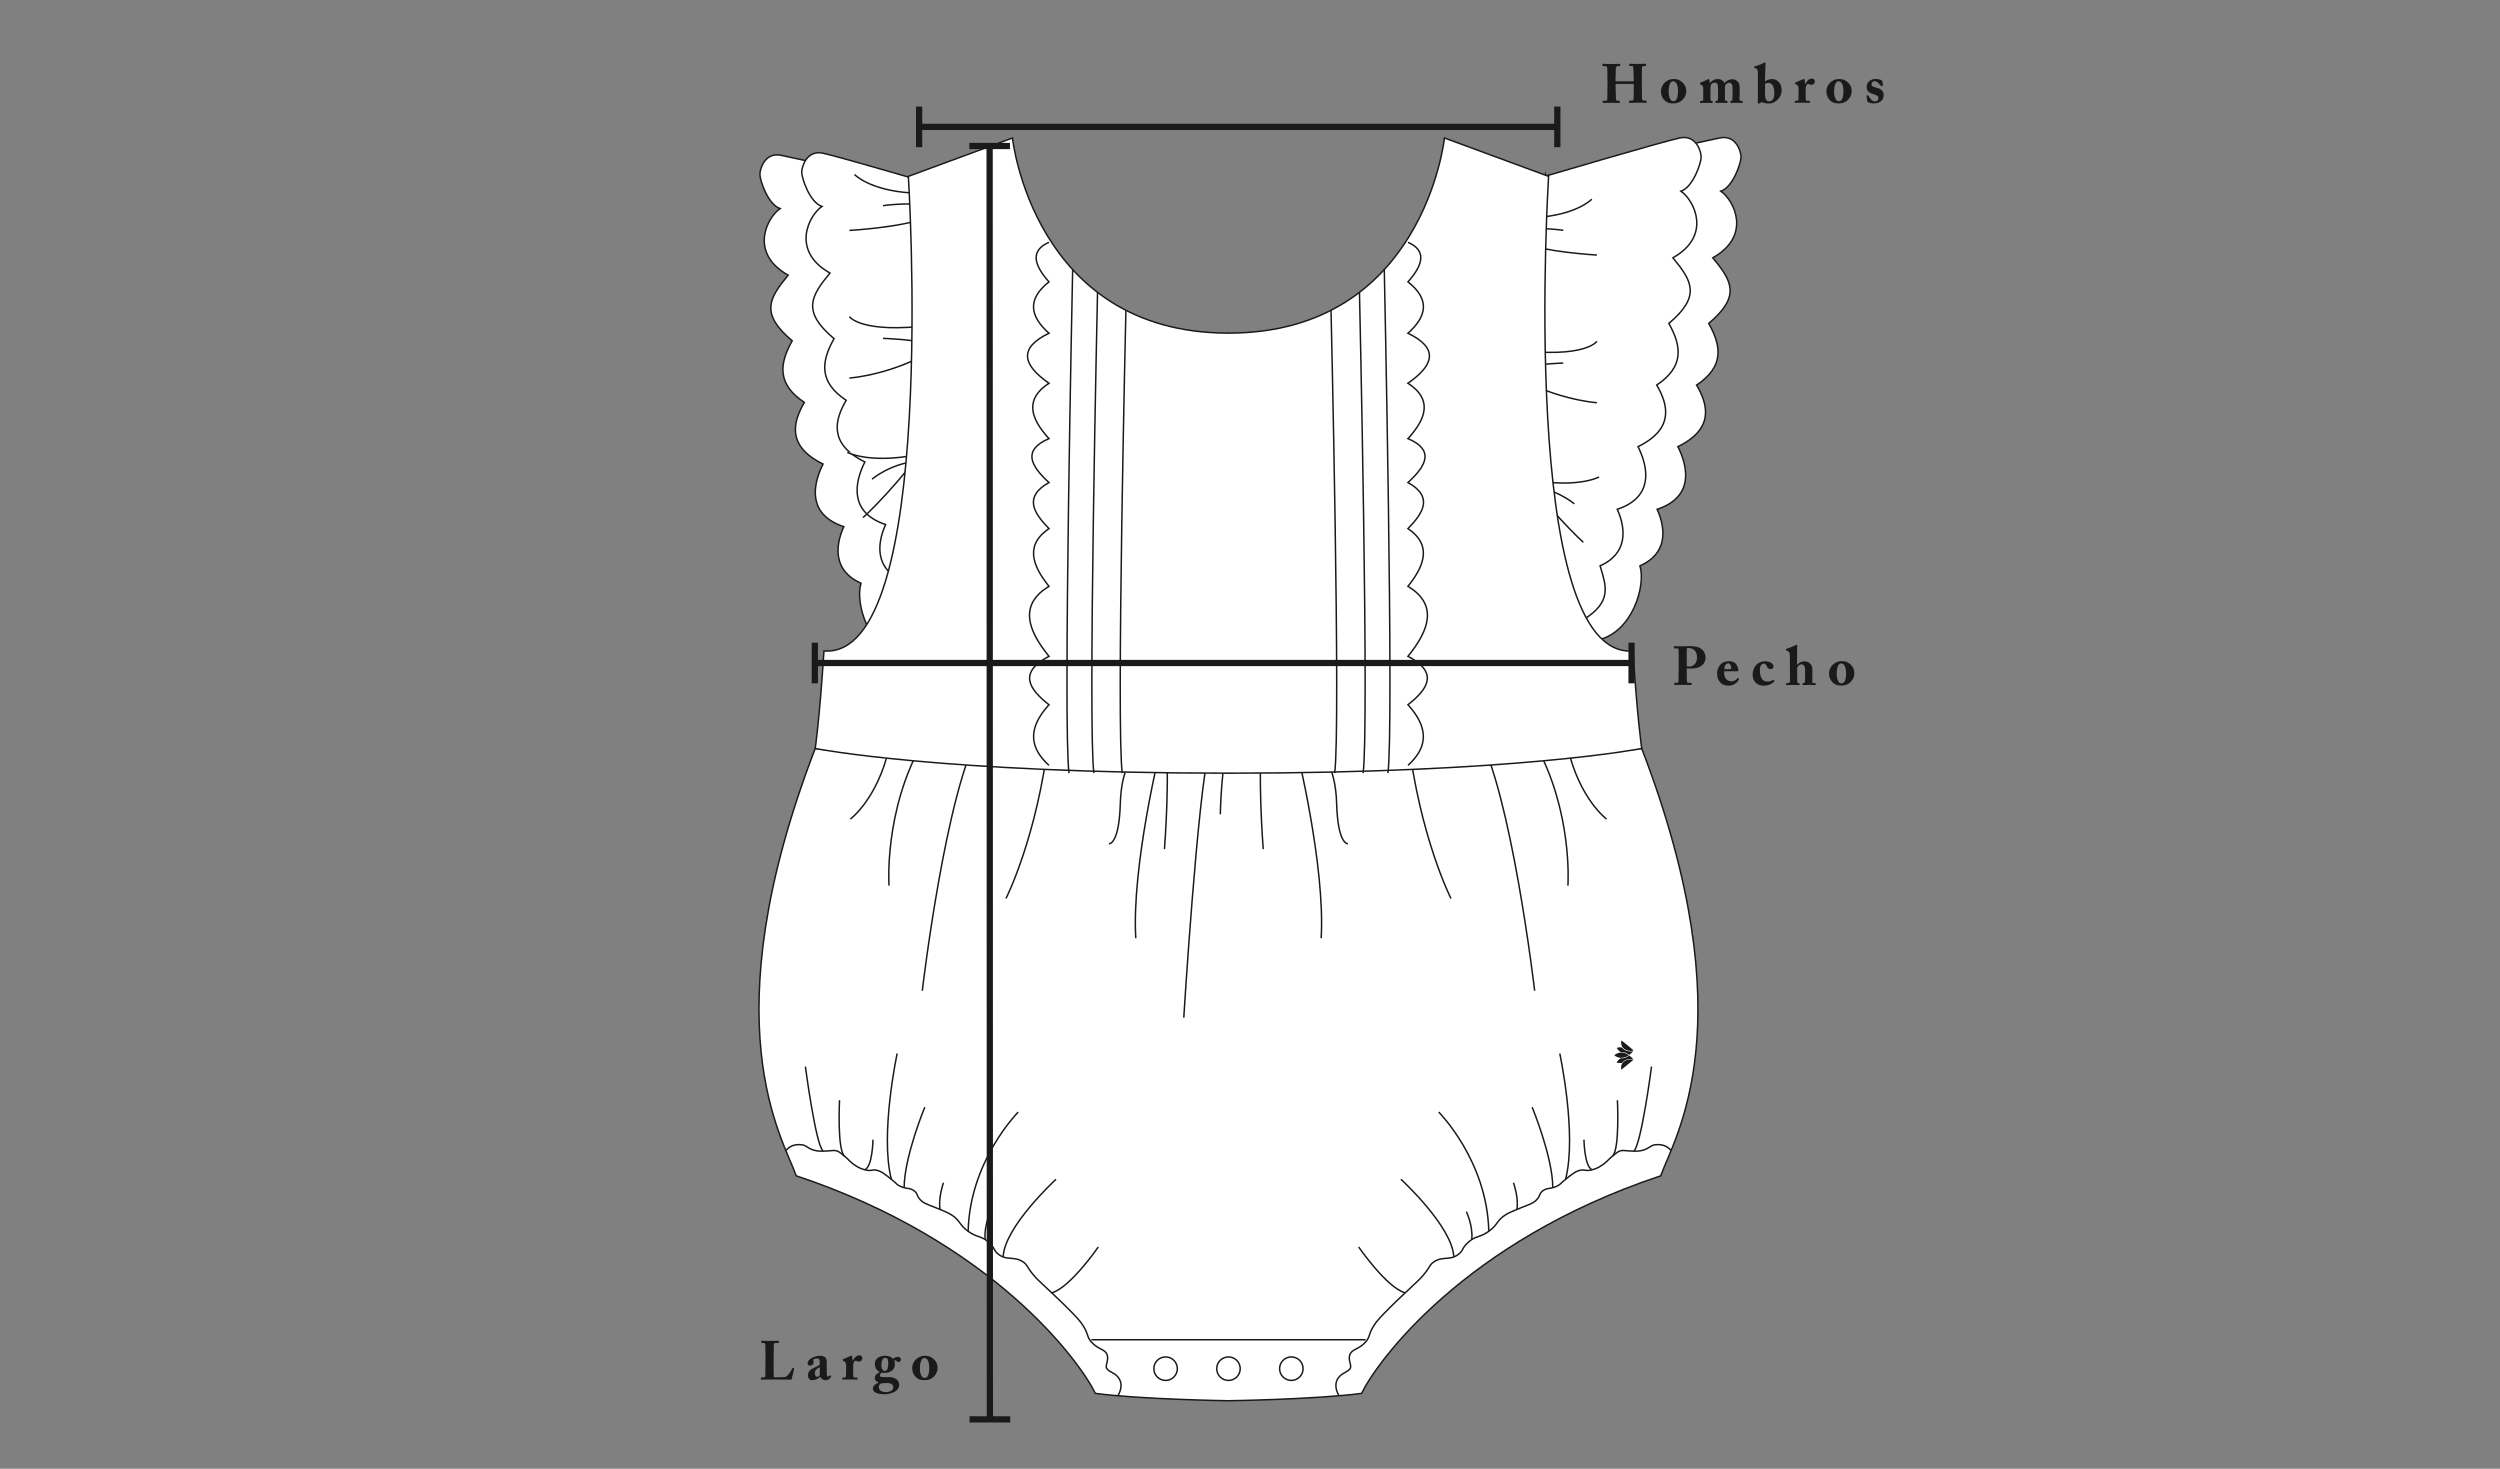 <svg xmlns="http://www.w3.org/2000/svg" fill="none" viewBox="0 0 400 235" height="235" width="400">
<rect x="0" y="0" width="400" height="235" fill="#808080" stroke="none"/>
<path stroke-miterlimit="10" stroke-width="0.24" stroke="#1A1A1A" fill="white" d="M196.555 122.479C196.555 122.479 249.265 121.509 262.675 119.759C279.655 163.939 267.765 182.229 265.715 188.129C234.145 198.649 220.285 217.919 217.855 222.939C210.575 223.909 196.555 224.119 196.555 224.119C196.555 224.119 182.535 223.909 175.255 222.939C172.825 217.919 158.965 198.659 127.395 188.129C125.345 182.229 113.445 163.939 130.435 119.759C143.855 121.509 196.555 122.479 196.555 122.479Z"></path>
<path stroke-miterlimit="10" stroke-width="0.24" stroke="#1A1A1A" fill="white" d="M247.185 28.209C247.185 28.209 272.585 22.599 275.175 22.069C277.765 21.539 278.565 24.209 278.565 25.139C278.565 26.069 277.275 29.949 275.335 30.589C277.435 32.039 280.345 37.699 274.045 41.249C277.115 44.969 278.565 47.389 273.395 51.749C275.495 55.469 275.815 58.699 271.455 61.609C273.235 64.679 274.375 68.559 268.465 71.469C270.155 74.859 270.965 79.549 265.145 81.489C266.595 84.719 266.765 88.599 262.395 90.539C263.365 93.769 261.145 101.069 255.835 102.359C251.215 105.229 246.005 97.809 246.005 97.809C245.255 74.349 240.665 50.049 247.185 28.199V28.209Z"></path>
<path stroke-miterlimit="10" stroke-width="0.24" stroke="#1A1A1A" fill="white" d="M247.185 28.209C247.185 28.209 266.205 22.599 268.795 22.069C271.385 21.539 272.185 24.209 272.185 25.139C272.185 26.069 270.895 29.949 268.955 30.589C271.055 32.039 273.965 37.699 267.665 41.249C270.735 44.969 272.185 47.389 267.015 51.749C269.115 55.469 269.435 58.699 265.075 61.609C266.855 64.679 267.995 68.559 262.085 71.469C263.775 74.859 264.585 79.549 258.765 81.489C260.215 84.719 260.385 88.599 256.015 90.539C256.985 93.769 257.975 96.269 253.365 99.139C248.755 102.009 246.005 97.809 246.005 97.809C245.255 74.349 240.665 50.049 247.185 28.199V28.209Z"></path>
<path fill="white" d="M254.685 31.869C254.685 31.869 252.265 34.429 245.555 34.819Z"></path>
<path stroke-miterlimit="10" stroke-width="0.24" stroke="#1A1A1A" d="M254.685 31.869C254.685 31.869 252.265 34.429 245.555 34.819"></path>
<path fill="white" d="M250.125 36.849C250.125 36.849 246.155 36.239 242.875 36.849Z"></path>
<path stroke-miterlimit="10" stroke-width="0.24" stroke="#1A1A1A" d="M250.125 36.849C250.125 36.849 246.155 36.239 242.875 36.849"></path>
<path fill="white" d="M255.505 40.809C255.505 40.809 247.035 40.329 243.215 38.759Z"></path>
<path stroke-miterlimit="10" stroke-width="0.24" stroke="#1A1A1A" d="M255.505 40.809C255.505 40.809 247.035 40.329 243.215 38.759"></path>
<path fill="white" d="M255.505 54.609C255.505 54.609 253.665 57.409 242.325 55.979Z"></path>
<path stroke-miterlimit="10" stroke-width="0.24" stroke="#1A1A1A" d="M255.505 54.609C255.505 54.609 253.665 57.409 242.325 55.979"></path>
<path fill="white" d="M250.125 58.089C250.125 58.089 244.925 58.229 242.335 59.109Z"></path>
<path stroke-miterlimit="10" stroke-width="0.24" stroke="#1A1A1A" d="M250.125 58.089C250.125 58.089 244.925 58.229 242.335 59.109"></path>
<path fill="white" d="M255.505 64.439C255.505 64.439 247.725 63.889 240.825 59.109Z"></path>
<path stroke-miterlimit="10" stroke-width="0.24" stroke="#1A1A1A" d="M255.505 64.439C255.505 64.439 247.725 63.889 240.825 59.109"></path>
<path fill="white" d="M255.845 76.319C255.845 76.319 251.815 78.499 242.945 76.319Z"></path>
<path stroke-miterlimit="10" stroke-width="0.24" stroke="#1A1A1A" d="M255.845 76.319C255.845 76.319 251.815 78.499 242.945 76.319"></path>
<path fill="white" d="M251.885 80.619C251.885 80.619 248.775 77.889 243.745 77.619Z"></path>
<path stroke-miterlimit="10" stroke-width="0.24" stroke="#1A1A1A" d="M251.885 80.619C251.885 80.619 248.775 77.889 243.745 77.619"></path>
<path fill="white" d="M253.325 86.769C253.325 86.769 246.975 80.969 242.335 73.659Z"></path>
<path stroke-miterlimit="10" stroke-width="0.24" stroke="#1A1A1A" d="M253.325 86.769C253.325 86.769 246.975 80.969 242.335 73.659"></path>
<path stroke-miterlimit="10" stroke-width="0.24" stroke="#1A1A1A" fill="white" d="M152.965 30.989C152.965 30.989 127.565 25.379 124.975 24.849C122.385 24.319 121.585 26.989 121.585 27.919C121.585 28.849 122.875 32.729 124.815 33.369C122.715 34.819 119.805 40.479 126.105 44.029C123.035 47.749 121.585 50.169 126.755 54.529C124.655 58.249 124.335 61.479 128.695 64.389C126.915 67.459 125.775 71.339 131.685 74.249C129.995 77.639 129.185 82.329 135.005 84.269C133.555 87.499 133.385 91.379 137.755 93.319C136.785 96.549 139.005 103.849 144.315 105.139C148.935 108.009 154.145 100.589 154.145 100.589C154.895 77.129 159.485 52.829 152.965 30.979V30.989Z"></path>
<path stroke-miterlimit="10" stroke-width="0.24" stroke="#1A1A1A" fill="white" d="M153.275 30.649C153.275 30.649 134.255 25.039 131.665 24.509C129.075 23.979 128.275 26.649 128.275 27.579C128.275 28.509 129.565 32.389 131.505 33.029C129.405 34.479 126.495 40.139 132.795 43.689C129.725 47.409 128.275 49.829 133.445 54.189C131.345 57.909 131.025 61.139 135.385 64.049C133.605 67.119 132.465 70.999 138.375 73.909C136.685 77.299 135.875 81.989 141.695 83.929C140.245 87.159 140.075 91.039 144.445 92.979C143.475 96.209 142.485 98.709 147.095 101.579C151.715 104.449 154.455 100.249 154.455 100.249C155.205 76.789 159.795 52.489 153.275 30.639V30.649Z"></path>
<path fill="white" d="M136.725 27.919C136.725 27.919 139.145 30.479 145.855 30.869Z"></path>
<path stroke-miterlimit="10" stroke-width="0.24" stroke="#1A1A1A" d="M136.725 27.919C136.725 27.919 139.145 30.479 145.855 30.869"></path>
<path fill="white" d="M141.285 32.909C141.285 32.909 145.255 32.299 148.535 32.909Z"></path>
<path stroke-miterlimit="10" stroke-width="0.24" stroke="#1A1A1A" d="M141.285 32.909C141.285 32.909 145.255 32.299 148.535 32.909"></path>
<path fill="white" d="M135.905 36.869C135.905 36.869 144.375 36.389 148.195 34.819Z"></path>
<path stroke-miterlimit="10" stroke-width="0.24" stroke="#1A1A1A" d="M135.905 36.869C135.905 36.869 144.375 36.389 148.195 34.819"></path>
<path fill="white" d="M135.905 50.659C135.905 50.659 137.745 53.459 149.085 52.029Z"></path>
<path stroke-miterlimit="10" stroke-width="0.24" stroke="#1A1A1A" d="M135.905 50.659C135.905 50.659 137.745 53.459 149.085 52.029"></path>
<path fill="white" d="M141.285 54.139C141.285 54.139 146.485 54.279 149.075 55.159Z"></path>
<path stroke-miterlimit="10" stroke-width="0.24" stroke="#1A1A1A" d="M141.285 54.139C141.285 54.139 146.485 54.279 149.075 55.159"></path>
<path fill="white" d="M135.905 60.489C135.905 60.489 143.685 59.939 150.585 55.159Z"></path>
<path stroke-miterlimit="10" stroke-width="0.24" stroke="#1A1A1A" d="M135.905 60.489C135.905 60.489 143.685 59.939 150.585 55.159"></path>
<path fill="white" d="M135.565 72.369C135.565 72.369 139.595 74.549 148.465 72.369Z"></path>
<path stroke-miterlimit="10" stroke-width="0.24" stroke="#1A1A1A" d="M135.565 72.369C135.565 72.369 139.595 74.549 148.465 72.369"></path>
<path fill="white" d="M139.525 76.669C139.525 76.669 142.635 73.939 147.665 73.669Z"></path>
<path stroke-miterlimit="10" stroke-width="0.24" stroke="#1A1A1A" d="M139.525 76.669C139.525 76.669 142.635 73.939 147.665 73.669"></path>
<path fill="white" d="M138.085 82.819C138.085 82.819 144.435 77.019 149.075 69.709Z"></path>
<path stroke-miterlimit="10" stroke-width="0.24" stroke="#1A1A1A" d="M138.085 82.819C138.085 82.819 144.435 77.019 149.075 69.709"></path>
<path stroke-miterlimit="10" stroke-width="0.24" stroke="#1A1A1A" d="M136.065 131.049C136.065 131.049 140.355 127.859 142.245 119.749"></path>
<path stroke-miterlimit="10" stroke-width="0.24" stroke="#1A1A1A" d="M142.245 141.699C142.245 141.699 141.385 129.849 147.565 118.869"></path>
<path stroke-miterlimit="10" stroke-width="0.24" stroke="#1A1A1A" d="M147.565 158.519C147.565 158.519 151.345 126.339 156.835 117.109"></path>
<path stroke-miterlimit="10" stroke-width="0.24" stroke="#1A1A1A" d="M160.955 143.759C160.955 143.759 165.935 133.969 167.825 118.009"></path>
<path stroke-miterlimit="10" stroke-width="0.24" stroke="#1A1A1A" d="M177.435 134.999C177.435 134.999 179.045 135.209 179.245 128.649C179.435 122.089 181.735 120.919 181.735 120.919"></path>
<path stroke-miterlimit="10" stroke-width="0.24" stroke="#1A1A1A" d="M185.675 119.759C185.675 119.759 181.035 138.609 181.725 150.109"></path>
<path stroke-miterlimit="10" stroke-width="0.24" stroke="#1A1A1A" d="M202.115 135.859C202.115 135.859 201.085 122.469 202.115 117.999"></path>
<path stroke-miterlimit="10" stroke-width="0.24" stroke="#1A1A1A" d="M186.495 220.869C187.534 220.869 188.375 220.027 188.375 218.989C188.375 217.951 187.534 217.109 186.495 217.109C185.457 217.109 184.615 217.951 184.615 218.989C184.615 220.027 185.457 220.869 186.495 220.869Z"></path>
<path stroke-miterlimit="10" stroke-width="0.24" stroke="#1A1A1A" d="M196.555 220.869C197.594 220.869 198.435 220.027 198.435 218.989C198.435 217.951 197.594 217.109 196.555 217.109C195.517 217.109 194.675 217.951 194.675 218.989C194.675 220.027 195.517 220.869 196.555 220.869Z"></path>
<path stroke-miterlimit="10" stroke-width="0.24" stroke="#1A1A1A" d="M178.875 223.319C180.115 221.099 178.665 220.049 178.265 219.799C177.825 219.529 177.465 219.399 177.155 219.069C176.685 218.569 177.455 217.749 177.155 216.809C176.835 215.809 175.745 215.979 174.625 214.729C173.865 213.879 174.225 213.629 173.355 212.199C172.845 211.339 172.105 210.589 170.645 209.129C170.045 208.519 169.455 207.969 168.295 206.869C166.215 204.899 166.055 204.809 165.495 204.159C164.155 202.599 164.435 202.389 163.685 201.899C162.225 200.929 161.195 201.749 159.795 200.719C158.945 200.099 159.255 199.749 158.255 198.819C157.015 197.669 156.415 198.089 154.905 197.009C153.375 195.909 153.685 195.249 152.105 194.299C151.575 193.979 150.935 193.729 149.665 193.209C148.325 192.669 147.785 192.539 147.225 191.939C146.625 191.289 146.875 191.039 146.325 190.579C145.545 189.939 144.925 190.329 143.795 189.679C143.385 189.439 143.575 189.459 142.615 188.689C141.545 187.829 141.005 187.399 140.265 187.239C139.545 187.089 139.575 187.369 138.725 187.239C137.515 187.049 136.625 186.339 136.285 186.059C135.855 185.709 135.855 185.609 135.105 184.969C134.315 184.299 134.065 184.199 133.925 184.159C133.435 183.989 133.215 184.119 132.295 184.159C131.415 184.199 130.845 184.219 130.215 184.029C129.195 183.719 129.015 183.259 128.315 183.169C126.795 182.959 126.035 183.739 125.725 184.089"></path>
<path stroke-miterlimit="10" stroke-width="0.24" stroke="#1A1A1A" d="M128.865 170.649C128.865 170.649 130.485 183.069 131.695 184.179"></path>
<path stroke-miterlimit="10" stroke-width="0.24" stroke="#1A1A1A" d="M134.325 176.039C134.325 176.039 133.935 183.889 135.105 184.979"></path>
<path stroke-miterlimit="10" stroke-width="0.24" stroke="#1A1A1A" d="M139.675 182.349C139.675 182.349 139.615 186.659 138.365 187.159"></path>
<path stroke-miterlimit="10" stroke-width="0.24" stroke="#1A1A1A" d="M143.545 168.559C143.545 168.559 140.765 181.489 142.615 188.679"></path>
<path stroke-miterlimit="10" stroke-width="0.24" stroke="#1A1A1A" d="M147.965 177.149C147.965 177.149 144.675 185.099 144.665 190.029"></path>
<path stroke-miterlimit="10" stroke-width="0.24" stroke="#1A1A1A" d="M150.955 189.239C150.955 189.239 150.075 191.729 150.415 193.509"></path>
<path stroke-miterlimit="10" stroke-width="0.24" stroke="#1A1A1A" d="M162.915 177.929C162.915 177.929 155.155 185.709 154.905 196.999"></path>
<path stroke-miterlimit="10" stroke-width="0.24" stroke="#1A1A1A" d="M158.495 193.859C158.495 193.859 157.415 196.079 157.625 198.319"></path>
<path stroke-miterlimit="10" stroke-width="0.24" stroke="#1A1A1A" d="M168.965 188.679C168.965 188.679 160.705 196.269 160.505 201.099"></path>
<path stroke-miterlimit="10" stroke-width="0.24" stroke="#1A1A1A" d="M175.725 199.519C175.725 199.519 171.255 206.009 168.285 206.859"></path>
<path stroke-miterlimit="10" stroke-width="0.24" stroke="#1A1A1A" d="M257.045 131.049C257.045 131.049 252.755 127.859 250.865 119.749"></path>
<path stroke-miterlimit="10" stroke-width="0.24" stroke="#1A1A1A" d="M250.865 141.699C250.865 141.699 251.725 129.849 245.545 118.869"></path>
<path stroke-miterlimit="10" stroke-width="0.24" stroke="#1A1A1A" d="M245.545 158.519C245.545 158.519 241.765 126.339 236.275 117.109"></path>
<path stroke-miterlimit="10" stroke-width="0.24" stroke="#1A1A1A" d="M232.155 143.759C232.155 143.759 227.175 133.969 225.285 118.009"></path>
<path stroke-miterlimit="10" stroke-width="0.24" stroke="#1A1A1A" d="M215.675 134.999C215.675 134.999 214.065 135.209 213.865 128.649C213.675 122.089 211.375 120.919 211.375 120.919"></path>
<path stroke-miterlimit="10" stroke-width="0.24" stroke="#1A1A1A" d="M207.435 119.759C207.435 119.759 212.075 138.609 211.385 150.109"></path>
<path stroke-miterlimit="10" stroke-width="0.24" stroke="#1A1A1A" d="M195.245 130.279C195.245 130.279 195.465 121.339 196.555 119.759"></path>
<path stroke-miterlimit="10" stroke-width="0.24" stroke="#1A1A1A" d="M189.405 162.819C189.405 162.819 191.635 126.659 193.525 119.759"></path>
<path stroke-miterlimit="10" stroke-width="0.24" stroke="#1A1A1A" d="M186.315 135.859C186.315 135.859 187.345 122.469 186.315 117.999"></path>
<path stroke-miterlimit="10" stroke-width="0.24" stroke="#1A1A1A" d="M218.495 214.359H196.555H174.615"></path>
<path stroke-miterlimit="10" stroke-width="0.24" stroke="#1A1A1A" d="M206.615 220.869C207.654 220.869 208.495 220.027 208.495 218.989C208.495 217.951 207.654 217.109 206.615 217.109C205.577 217.109 204.735 217.951 204.735 218.989C204.735 220.027 205.577 220.869 206.615 220.869Z"></path>
<path stroke-miterlimit="10" stroke-width="0.24" stroke="#1A1A1A" d="M214.235 223.319C212.995 221.099 214.445 220.049 214.845 219.799C215.285 219.529 215.645 219.399 215.955 219.069C216.425 218.569 215.655 217.749 215.955 216.809C216.275 215.809 217.365 215.979 218.485 214.729C219.245 213.879 218.885 213.629 219.755 212.199C220.265 211.339 221.005 210.589 222.465 209.129C223.065 208.519 223.655 207.969 224.815 206.869C226.895 204.899 227.055 204.809 227.615 204.159C228.955 202.599 228.675 202.389 229.425 201.899C230.885 200.929 231.915 201.749 233.315 200.719C234.165 200.099 233.855 199.749 234.855 198.819C236.095 197.669 236.695 198.089 238.205 197.009C239.735 195.909 239.425 195.249 241.005 194.299C241.535 193.979 242.175 193.729 243.445 193.209C244.785 192.669 245.325 192.539 245.885 191.939C246.485 191.289 246.235 191.039 246.785 190.579C247.565 189.939 248.185 190.329 249.315 189.679C249.725 189.439 249.535 189.459 250.495 188.689C251.565 187.829 252.105 187.399 252.845 187.239C253.565 187.089 253.535 187.369 254.385 187.239C255.595 187.049 256.485 186.339 256.825 186.059C257.255 185.709 257.255 185.609 258.005 184.969C258.795 184.299 259.045 184.199 259.185 184.159C259.675 183.989 259.895 184.119 260.815 184.159C261.695 184.199 262.265 184.219 262.895 184.029C263.915 183.719 264.095 183.259 264.795 183.169C266.315 182.959 267.075 183.739 267.385 184.089"></path>
<path stroke-miterlimit="10" stroke-width="0.24" stroke="#1A1A1A" d="M264.245 170.649C264.245 170.649 262.625 183.069 261.415 184.179"></path>
<path stroke-miterlimit="10" stroke-width="0.24" stroke="#1A1A1A" d="M258.785 176.039C258.785 176.039 259.175 183.889 258.005 184.979"></path>
<path stroke-miterlimit="10" stroke-width="0.24" stroke="#1A1A1A" d="M253.435 182.349C253.435 182.349 253.495 186.659 254.745 187.159"></path>
<path stroke-miterlimit="10" stroke-width="0.24" stroke="#1A1A1A" d="M249.565 168.559C249.565 168.559 252.345 181.489 250.495 188.679"></path>
<path stroke-miterlimit="10" stroke-width="0.24" stroke="#1A1A1A" d="M245.145 177.149C245.145 177.149 248.435 185.099 248.445 190.029"></path>
<path stroke-miterlimit="10" stroke-width="0.24" stroke="#1A1A1A" d="M242.155 189.239C242.155 189.239 243.035 191.729 242.695 193.509"></path>
<path stroke-miterlimit="10" stroke-width="0.24" stroke="#1A1A1A" d="M230.195 177.929C230.195 177.929 237.955 185.709 238.205 196.999"></path>
<path stroke-miterlimit="10" stroke-width="0.24" stroke="#1A1A1A" d="M234.615 193.859C234.615 193.859 235.695 196.079 235.485 198.319"></path>
<path stroke-miterlimit="10" stroke-width="0.24" stroke="#1A1A1A" d="M224.145 188.679C224.145 188.679 232.405 196.269 232.605 201.099"></path>
<path stroke-miterlimit="10" stroke-width="0.24" stroke="#1A1A1A" d="M217.385 199.519C217.385 199.519 221.855 206.009 224.825 206.859"></path>
<path stroke-miterlimit="10" stroke-width="0.24" stroke="#1A1A1A" fill="white" d="M196.555 123.709C242.675 123.709 262.675 119.759 262.675 119.759C262.675 119.759 261.975 115.029 261.275 104.149C242.865 105.549 247.775 28.219 247.775 28.219L231.115 22.079C231.115 22.079 227.795 53.299 196.555 53.299C165.315 53.299 161.995 22.079 161.995 22.079L145.335 28.219C145.335 28.219 150.245 105.559 131.835 104.149C131.135 115.019 130.435 119.759 130.435 119.759C130.435 119.759 150.445 123.709 196.555 123.709Z"></path>
<path fill="white" d="M212.965 49.639C212.965 49.639 214.535 116.689 213.545 123.699Z"></path>
<path stroke-miterlimit="10" stroke-width="0.24" stroke="#1A1A1A" d="M212.965 49.639C212.965 49.639 214.535 116.689 213.545 123.699"></path>
<path fill="white" d="M217.515 46.769C217.515 46.769 219.085 116.699 218.095 123.699Z"></path>
<path stroke-miterlimit="10" stroke-width="0.24" stroke="#1A1A1A" d="M217.515 46.769C217.515 46.769 219.085 116.699 218.095 123.699"></path>
<path fill="white" d="M221.485 43.129C221.485 43.129 223.055 116.699 222.065 123.709Z"></path>
<path stroke-miterlimit="10" stroke-width="0.24" stroke="#1A1A1A" d="M221.485 43.129C221.485 43.129 223.055 116.699 222.065 123.709"></path>
<path fill="white" d="M180.145 49.639C180.145 49.639 178.575 116.689 179.565 123.699Z"></path>
<path stroke-miterlimit="10" stroke-width="0.24" stroke="#1A1A1A" d="M180.145 49.639C180.145 49.639 178.575 116.689 179.565 123.699"></path>
<path fill="white" d="M175.605 46.769C175.605 46.769 174.035 116.699 175.025 123.699Z"></path>
<path stroke-miterlimit="10" stroke-width="0.24" stroke="#1A1A1A" d="M175.605 46.769C175.605 46.769 174.035 116.699 175.025 123.699"></path>
<path fill="white" d="M171.625 43.129C171.625 43.129 170.055 116.699 171.045 123.709Z"></path>
<path stroke-miterlimit="10" stroke-width="0.24" stroke="#1A1A1A" d="M171.625 43.129C171.625 43.129 170.055 116.699 171.045 123.709"></path>
<path fill="white" d="M225.275 38.769C228.195 40.039 227.815 42.259 225.275 45.099C228.875 47.939 228.255 50.659 225.275 53.319C230.255 55.719 229.425 58.429 225.275 61.319C229.175 63.849 228.275 66.899 225.275 70.179C229.565 72.019 228.205 74.519 225.275 77.209C229.315 79.459 227.795 81.999 225.275 84.579C229.005 87.089 228.095 90.309 225.275 93.809C229.945 96.649 228.875 100.589 225.275 105.009C230.165 107.589 228.565 110.169 225.275 112.759C228.975 116.829 228.115 119.869 225.275 122.459"></path>
<path stroke-miterlimit="10" stroke-width="0.24" stroke="#1A1A1A" d="M225.275 38.769C228.195 40.039 227.815 42.259 225.275 45.099C228.875 47.939 228.255 50.659 225.275 53.319C230.255 55.719 229.425 58.429 225.275 61.319C229.175 63.849 228.275 66.899 225.275 70.179C229.565 72.019 228.205 74.519 225.275 77.209C229.315 79.459 227.795 81.999 225.275 84.579C229.005 87.089 228.095 90.309 225.275 93.809C229.945 96.649 228.875 100.589 225.275 105.009C230.165 107.589 228.565 110.169 225.275 112.759C228.975 116.829 228.115 119.869 225.275 122.459"></path>
<path fill="white" d="M167.835 38.769C164.915 40.039 165.295 42.259 167.835 45.099C164.235 47.939 164.855 50.659 167.835 53.319C162.855 55.719 163.685 58.429 167.835 61.319C163.935 63.849 164.835 66.899 167.835 70.179C163.545 72.019 164.905 74.519 167.835 77.209C163.795 79.459 165.315 81.999 167.835 84.579C164.105 87.089 165.015 90.309 167.835 93.809C163.165 96.649 164.235 100.589 167.835 105.009C162.945 107.589 164.545 110.169 167.835 112.759C164.135 116.829 164.995 119.869 167.835 122.459"></path>
<path stroke-miterlimit="10" stroke-width="0.24" stroke="#1A1A1A" d="M167.835 38.769C164.915 40.039 165.295 42.259 167.835 45.099C164.235 47.939 164.855 50.659 167.835 53.319C162.855 55.719 163.685 58.429 167.835 61.319C163.935 63.849 164.835 66.899 167.835 70.179C163.545 72.019 164.905 74.519 167.835 77.209C163.795 79.459 165.315 81.999 167.835 84.579C164.105 87.089 165.015 90.309 167.835 93.809C163.165 96.649 164.235 100.589 167.835 105.009C162.945 107.589 164.545 110.169 167.835 112.759C164.135 116.829 164.995 119.869 167.835 122.459"></path>
<path fill="#1A1A1A" d="M261.37 169.56L259.41 171.16C259.14 169.95 260.3 169.31 261.37 169.56Z"></path>
<path fill="#1A1A1A" d="M261.34 168.1C260.31 168.34 259.15 167.67 259.42 166.5C259.48 166.48 259.49 166.53 259.53 166.55C260.07 166.96 260.76 167.51 261.25 167.96C261.29 168 261.35 168.03 261.34 168.1Z"></path>
<path fill="#1A1A1A" d="M259.34 168.4C259.78 168.37 260.28 168.58 260.63 168.84C259.94 169.36 258.95 169.42 258.28 168.84C258.55 168.6 258.98 168.43 259.34 168.4Z"></path>
<path fill="#1A1A1A" d="M261.3 169.46C260.65 169.38 259.93 169.5 259.53 170.07C259.23 170.1 258.96 170.09 258.67 170.03C258.6 169.96 259.16 169.38 259.25 169.35C259.4 169.29 259.59 169.34 259.75 169.32C260.07 169.28 260.43 169.08 260.69 168.9C260.77 168.89 261.23 169.37 261.31 169.46H261.3Z"></path>
<path fill="#1A1A1A" d="M261.27 168.21C261.26 168.32 260.73 168.78 260.69 168.78C260.47 168.61 260.13 168.43 259.85 168.37C259.68 168.33 259.39 168.36 259.24 168.3C259.13 168.26 258.64 167.71 258.7 167.64C258.96 167.62 259.21 167.51 259.47 167.6C259.61 167.65 259.59 167.72 259.69 167.8C260.16 168.19 260.66 168.28 261.26 168.21H261.27Z"></path>
<path fill="#1A1A1A" d="M257.19 12.99C257.19 12.45 257.17 11.27 257.17 11.15C257.17 10.7 257.11 10.58 256.87 10.58H256.51C256.41 10.58 256.4 10.54 256.4 10.49V10.32C256.4 10.27 256.4 10.21 256.5 10.21C256.65 10.21 256.93 10.24 257.8 10.24C258.67 10.24 258.97 10.21 259.12 10.21C259.22 10.21 259.23 10.24 259.23 10.31V10.49C259.23 10.54 259.23 10.57 259.12 10.57H258.91C258.6 10.57 258.55 10.72 258.53 11.05C258.53 11.17 258.48 12.32 258.48 12.81V12.94C258.48 12.94 258.51 13.01 258.62 13.01H261.23C261.36 13.01 261.4 12.99 261.4 12.9V12.81C261.4 12.31 261.34 11.1 261.34 11.01C261.34 10.73 261.3 10.56 261.14 10.56H260.78C260.7 10.56 260.69 10.53 260.69 10.47V10.28C260.69 10.23 260.69 10.2 260.77 10.2C260.93 10.2 261.3 10.23 262.04 10.23C262.78 10.23 263.13 10.2 263.25 10.2C263.35 10.2 263.36 10.23 263.36 10.3V10.47C263.36 10.53 263.36 10.57 263.25 10.57H262.99C262.74 10.57 262.71 10.72 262.71 11.02C262.71 11.14 262.69 12.62 262.69 12.94V13.24C262.69 13.52 262.71 15.18 262.72 15.66C262.72 15.97 262.81 16.1 263.07 16.1H263.37C263.44 16.1 263.45 16.13 263.45 16.18V16.37C263.45 16.37 263.45 16.46 263.35 16.46C263.21 16.46 262.91 16.43 262.13 16.43C261.24 16.43 260.96 16.46 260.76 16.46C260.66 16.46 260.65 16.42 260.65 16.37V16.18C260.65 16.13 260.65 16.1 260.75 16.1H261.13C261.34 16.1 261.37 15.93 261.38 15.72C261.4 15.31 261.41 13.9 261.41 13.63V13.53C261.41 13.43 261.32 13.43 261.22 13.43H258.61C258.51 13.43 258.49 13.46 258.49 13.53V13.66C258.49 13.88 258.53 15.22 258.55 15.82C258.55 16.03 258.65 16.12 258.84 16.12H259.08C259.15 16.12 259.16 16.14 259.16 16.19V16.4C259.16 16.45 259.16 16.48 259.08 16.48C258.92 16.48 258.62 16.45 257.88 16.45C256.95 16.45 256.69 16.48 256.52 16.48C256.44 16.48 256.43 16.45 256.43 16.38V16.2C256.43 16.14 256.43 16.12 256.52 16.12H256.92C257.14 16.12 257.17 15.91 257.17 15.72C257.17 15.31 257.2 13.62 257.2 13.39V13.01L257.19 12.99Z"></path>
<path fill="#1A1A1A" d="M266.21 15.92C265.88 15.55 265.75 15.09 265.75 14.54C265.75 14.15 265.97 13.5 266.5 13.09C266.95 12.74 267.39 12.64 267.8 12.64C268.4 12.64 268.81 12.82 269.2 13.19C269.63 13.57 269.8 14.05 269.8 14.58C269.8 15.11 269.58 15.58 269.24 15.94C268.82 16.38 268.31 16.55 267.72 16.55C267.08 16.55 266.65 16.42 266.2 15.91L266.21 15.92ZM268.48 14.52C268.48 13.51 268.13 13.01 267.75 13.01C267.53 13.01 267.39 13.07 267.28 13.25C267.1 13.52 266.99 13.9 266.99 14.6C266.99 15.11 267.03 15.44 267.21 15.81C267.32 16.05 267.46 16.19 267.79 16.19C268.27 16.19 268.49 15.48 268.49 14.52H268.48Z"></path>
<path fill="#1A1A1A" d="M273.18 12.71C273.26 12.67 273.32 12.65 273.38 12.65C273.43 12.65 273.49 12.68 273.5 12.76L273.57 13.26H273.61C273.85 12.92 274.3 12.65 274.85 12.65C275.4 12.65 275.68 12.9 275.91 13.26H275.95C276.25 12.91 276.67 12.68 277.12 12.68C277.51 12.68 277.7 12.73 277.97 13.01C278.22 13.26 278.35 13.34 278.35 14.21V14.84C278.35 15.14 278.32 15.62 278.31 15.8C278.31 16.04 278.42 16.14 278.56 16.14H278.73C278.81 16.14 278.83 16.16 278.83 16.22V16.39C278.83 16.45 278.81 16.48 278.77 16.48C278.71 16.48 278.46 16.45 277.83 16.45C277.31 16.45 276.99 16.48 276.93 16.48C276.88 16.48 276.86 16.45 276.86 16.38V16.23C276.86 16.17 276.89 16.15 276.91 16.15H276.99C277.05 16.15 277.16 16.11 277.17 15.98C277.19 15.78 277.21 15.47 277.21 15.14V14.3C277.21 13.76 277.18 13.58 277.07 13.45C276.93 13.29 276.84 13.24 276.64 13.24C276.4 13.24 276.22 13.42 276.12 13.52C275.99 13.67 275.99 13.95 275.99 14.07V15.8C275.99 16.05 276.04 16.14 276.14 16.14H276.3C276.38 16.14 276.4 16.16 276.4 16.22V16.38C276.4 16.45 276.38 16.48 276.34 16.48C276.28 16.48 276.05 16.45 275.52 16.45C274.88 16.45 274.58 16.48 274.53 16.48C274.49 16.48 274.47 16.45 274.47 16.39V16.23C274.47 16.16 274.47 16.14 274.56 16.14H274.68C274.8 16.14 274.89 16.03 274.89 15.52V14.23C274.89 13.63 274.8 13.43 274.7 13.33C274.62 13.25 274.48 13.23 274.29 13.23C274.12 13.23 273.91 13.35 273.81 13.5C273.7 13.67 273.66 13.88 273.67 14.21V15.62C273.67 16.07 273.76 16.15 273.85 16.15H273.93C274.01 16.15 274.02 16.17 274.02 16.23V16.39C274.02 16.45 274.02 16.49 273.95 16.49C273.87 16.49 273.64 16.46 273.01 16.46C272.43 16.46 272.15 16.49 272.08 16.49C272.03 16.49 272.01 16.47 272.01 16.41V16.24C272.01 16.17 272.01 16.16 272.11 16.16H272.35C272.44 16.16 272.51 16.06 272.52 15.94C272.52 15.79 272.52 15.57 272.52 15.35V14.25C272.52 13.87 272.46 13.73 272.24 13.6L272.06 13.49C272.06 13.49 272 13.45 272 13.42V13.32C272 13.32 272.02 13.26 272.05 13.24L273.17 12.74L273.18 12.71Z"></path>
<path fill="#1A1A1A" d="M281.5 16.55C281.5 16.55 281.43 16.58 281.39 16.57L281.27 16.53C281.27 16.53 281.23 16.5 281.23 16.46C281.26 16.34 281.26 15.61 281.26 14.96V11.69C281.26 11.11 281.15 11 280.88 10.92L280.76 10.89C280.66 10.86 280.65 10.85 280.65 10.82V10.72C280.65 10.72 280.67 10.66 280.75 10.63C281.19 10.51 281.74 10.29 282.08 10.13C282.23 10.05 282.3 10 282.39 10C282.48 10 282.49 10.06 282.49 10.15C282.49 10.22 282.43 11.21 282.42 12.07L282.4 13.07C282.71 12.76 283.13 12.65 283.57 12.65C284.14 12.65 284.58 13.03 284.81 13.39C284.96 13.63 285.06 13.95 285.06 14.52C285.06 15.44 284.19 16.56 283.06 16.56C282.48 16.56 282.15 16.46 281.86 16.33L281.5 16.55ZM282.4 14.57C282.4 15.29 282.4 15.62 282.51 15.84C282.63 16.07 282.78 16.22 283.02 16.22C283.27 16.22 283.58 16.13 283.74 15.77C283.92 15.37 283.88 15.15 283.88 14.8C283.88 13.65 283.4 13.26 282.95 13.26C282.79 13.26 282.58 13.31 282.41 13.43V14.57H282.4Z"></path>
<path fill="#1A1A1A" d="M288.9 15.77C288.9 16.04 288.99 16.13 289.17 16.13H289.53C289.58 16.13 289.59 16.16 289.59 16.21V16.38C289.59 16.43 289.59 16.46 289.55 16.46C289.5 16.46 289.09 16.43 288.31 16.43C287.64 16.43 287.27 16.46 287.22 16.46C287.18 16.46 287.17 16.44 287.17 16.37V16.2C287.17 16.14 287.19 16.12 287.27 16.12H287.52C287.65 16.12 287.73 16.07 287.75 15.91C287.77 15.66 287.77 15.36 287.77 14.92V14.2C287.77 13.82 287.68 13.67 287.42 13.52L287.27 13.43C287.22 13.4 287.2 13.39 287.2 13.35V13.27C287.2 13.27 287.22 13.22 287.27 13.2L288.49 12.67C288.54 12.65 288.58 12.63 288.63 12.63C288.69 12.63 288.73 12.68 288.74 12.73L288.82 13.41H288.88C289.15 12.83 289.53 12.57 289.92 12.57C290.18 12.57 290.38 12.77 290.38 13.08C290.38 13.32 290.11 13.58 289.82 13.58C289.7 13.58 289.58 13.55 289.51 13.5C289.44 13.46 289.36 13.44 289.29 13.44C289.2 13.44 289.12 13.48 289.06 13.6C288.95 13.84 288.91 14 288.91 14.11V15.75L288.9 15.77Z"></path>
<path fill="#1A1A1A" d="M292.68 15.92C292.35 15.55 292.22 15.09 292.22 14.54C292.22 14.15 292.44 13.5 292.97 13.09C293.42 12.74 293.86 12.64 294.27 12.64C294.87 12.64 295.28 12.82 295.67 13.19C296.1 13.57 296.27 14.05 296.27 14.58C296.27 15.11 296.05 15.58 295.71 15.94C295.29 16.38 294.78 16.55 294.19 16.55C293.55 16.55 293.12 16.42 292.67 15.91L292.68 15.92ZM294.95 14.52C294.95 13.51 294.6 13.01 294.22 13.01C294 13.01 293.86 13.07 293.75 13.25C293.57 13.52 293.46 13.9 293.46 14.6C293.46 15.11 293.5 15.44 293.68 15.81C293.79 16.05 293.93 16.19 294.26 16.19C294.74 16.19 294.96 15.48 294.96 14.52H294.95Z"></path>
<path fill="#1A1A1A" d="M301.27 13.64C301.27 13.64 301.27 13.7 301.23 13.72L301.07 13.79C301.07 13.79 301.02 13.79 300.98 13.76L300.49 13.24C300.38 13.13 300.21 12.99 299.95 12.99C299.69 12.99 299.44 13.16 299.44 13.46C299.46 13.77 299.56 13.85 300.21 14.03C300.64 14.14 300.85 14.2 301.11 14.48C301.34 14.71 301.39 14.92 301.39 15.22C301.39 16 300.78 16.55 299.83 16.55C299.34 16.55 298.91 16.38 298.81 16.3C298.77 16.27 298.77 16.24 298.76 16.19L298.64 15.35C298.64 15.35 298.67 15.29 298.7 15.28L298.86 15.24C298.86 15.24 298.9 15.24 298.92 15.27L299.27 15.79C299.43 16.02 299.63 16.23 300.03 16.23C300.35 16.23 300.55 16 300.55 15.7C300.55 15.35 300.3 15.24 299.73 15.06C299.11 14.88 298.66 14.58 298.66 13.95C298.66 13.54 298.78 13.2 299.12 12.95C299.47 12.7 299.71 12.64 300.08 12.64C300.55 12.64 300.84 12.74 301 12.82C301.13 12.88 301.15 12.92 301.16 12.99L301.28 13.64H301.27Z"></path>
<path fill="#1A1A1A" d="M269.88 107.27C269.88 107.68 269.88 108.87 269.9 108.97C269.92 109.16 270 109.25 270.14 109.25H270.59C270.65 109.25 270.66 109.28 270.66 109.31V109.54C270.66 109.54 270.66 109.61 270.58 109.61C270.46 109.61 270.19 109.58 269.17 109.58C268.4 109.58 268.06 109.61 267.97 109.61C267.91 109.61 267.9 109.58 267.9 109.55V109.31C267.9 109.31 267.9 109.25 267.95 109.25H268.18C268.48 109.25 268.54 109.21 268.56 108.99C268.56 108.9 268.59 107.54 268.59 106.53V105.53C268.59 104.95 268.59 104.04 268.57 103.93C268.55 103.76 268.46 103.74 268.29 103.74H267.88C267.88 103.74 267.83 103.72 267.83 103.67V103.44C267.83 103.44 267.83 103.38 267.88 103.38C267.98 103.38 268.29 103.41 269.21 103.41C269.37 103.41 269.88 103.38 270.17 103.38C271.24 103.38 271.76 103.47 272.26 103.86C272.63 104.14 272.89 104.64 272.89 105.21C272.89 106.26 272.05 106.97 270.59 106.97C270.32 106.97 270.12 106.97 269.88 106.94V107.26V107.27ZM269.88 106.6C270.07 106.64 270.27 106.65 270.41 106.65C270.68 106.65 271.12 106.37 271.31 106.07C271.48 105.8 271.52 105.47 271.52 105.15C271.52 103.94 270.65 103.69 270.29 103.69C270.14 103.69 270.04 103.69 269.88 103.73V106.6Z"></path>
<path fill="#1A1A1A" d="M275.87 107.41V107.65C275.87 108.56 276.38 109 277.02 109C277.45 109 277.8 108.8 277.97 108.52C277.99 108.48 278.02 108.47 278.06 108.49L278.21 108.57C278.21 108.57 278.27 108.63 278.19 108.78C278.03 109.1 277.47 109.7 276.65 109.7C276.09 109.7 275.63 109.6 275.34 109.29C274.89 108.81 274.75 108.47 274.74 107.79C274.74 107.55 274.74 107.08 275.13 106.51C275.44 106.05 275.98 105.79 276.65 105.79C278.06 105.79 278.14 107.14 278.14 107.28C278.14 107.39 278.06 107.4 277.87 107.4H275.87V107.41ZM276.71 107.07C276.9 107.07 276.99 107.03 276.99 106.9C276.99 106.52 276.83 106.14 276.56 106.14C276.15 106.14 275.93 106.46 275.87 107.07H276.71Z"></path>
<path fill="#1A1A1A" d="M283.76 106.64C283.76 106.88 283.59 107.05 283.31 107.05C282.94 107.05 282.75 106.81 282.68 106.59C282.58 106.28 282.41 106.17 282.17 106.17C281.93 106.17 281.59 106.51 281.59 107.06C281.59 107.61 281.57 108 281.87 108.54C282.09 108.93 282.41 109.05 282.8 109.05C283.19 109.05 283.39 108.97 283.67 108.77C283.71 108.74 283.74 108.73 283.77 108.77L283.89 108.89C283.89 108.89 283.91 108.96 283.89 109C283.72 109.29 283.04 109.71 282.24 109.71C281.59 109.71 281.15 109.53 280.87 109.18C280.53 108.76 280.42 108.42 280.42 107.98C280.42 107.39 280.61 106.75 281.07 106.32C281.46 105.96 281.89 105.81 282.36 105.81C283.5 105.81 283.76 106.39 283.76 106.66V106.64Z"></path>
<path fill="#1A1A1A" d="M287.55 108.92C287.55 109.18 287.6 109.28 287.68 109.28H287.85C287.85 109.28 287.92 109.3 287.92 109.35V109.52C287.92 109.58 287.92 109.62 287.86 109.62C287.79 109.62 287.39 109.59 286.87 109.59C286.26 109.59 285.93 109.62 285.85 109.62C285.81 109.62 285.79 109.59 285.79 109.53V109.36C285.79 109.3 285.82 109.29 285.92 109.29H286.06C286.2 109.29 286.33 109.25 286.36 109.14C286.4 108.98 286.4 108.83 286.4 108.56L286.38 104.93C286.38 104.49 286.27 104.24 285.97 104.13L285.81 104.08C285.76 104.05 285.74 104.03 285.74 104V103.89C285.74 103.89 285.77 103.82 285.89 103.79C286.37 103.65 286.68 103.51 287.21 103.26C287.32 103.21 287.39 103.17 287.48 103.17C287.56 103.17 287.58 103.24 287.56 103.39C287.54 103.54 287.53 105.31 287.53 105.83V106.35H287.59C287.8 106.02 288.23 105.82 288.71 105.82C289.1 105.82 289.33 105.93 289.6 106.16C290.01 106.5 289.98 106.94 289.98 107.49V108.03C289.98 108.47 289.96 109 289.96 109.16C289.96 109.28 290.13 109.29 290.24 109.29H290.41C290.48 109.29 290.51 109.31 290.51 109.35V109.53C290.51 109.58 290.49 109.62 290.44 109.62C290.38 109.62 290.1 109.59 289.49 109.59C288.88 109.59 288.57 109.62 288.49 109.62C288.43 109.62 288.41 109.59 288.41 109.52V109.35C288.41 109.35 288.41 109.28 288.47 109.28H288.58C288.66 109.28 288.77 109.24 288.79 109.11C288.79 108.99 288.82 108.53 288.82 108.26V107.73C288.82 107.3 288.85 106.69 288.62 106.46C288.5 106.34 288.39 106.29 288.21 106.29C288.03 106.29 287.83 106.45 287.7 106.59C287.63 106.68 287.55 106.79 287.55 107.02V108.91V108.92Z"></path>
<path fill="#1A1A1A" d="M293.1 109.06C292.77 108.69 292.64 108.23 292.64 107.68C292.64 107.29 292.86 106.64 293.39 106.23C293.84 105.88 294.28 105.78 294.69 105.78C295.29 105.78 295.7 105.96 296.1 106.33C296.53 106.71 296.7 107.19 296.7 107.72C296.7 108.25 296.48 108.72 296.14 109.08C295.72 109.52 295.22 109.69 294.62 109.69C293.98 109.69 293.55 109.56 293.1 109.05V109.06ZM295.37 107.67C295.37 106.66 295.02 106.16 294.64 106.16C294.42 106.16 294.28 106.22 294.17 106.4C294 106.67 293.88 107.05 293.88 107.75C293.88 108.26 293.92 108.59 294.1 108.96C294.21 109.2 294.35 109.34 294.68 109.34C295.16 109.34 295.38 108.63 295.38 107.67H295.37Z"></path>
<path fill="#1A1A1A" d="M123.78 217.98C123.78 218.13 123.78 220.01 123.81 220.36H124.31C124.72 220.36 125.11 220.36 125.58 220.32C126.05 220.28 126.65 219.23 126.78 218.91C126.81 218.86 126.83 218.83 126.88 218.86L127.05 218.93C127.05 218.93 127.08 218.96 127.07 219.01C127.04 219.07 126.69 220.51 126.64 220.75C126.41 220.73 123.9 220.72 123.1 220.72C122.24 220.72 121.92 220.75 121.81 220.75C121.75 220.75 121.74 220.73 121.74 220.67V220.45C121.74 220.45 121.74 220.39 121.8 220.39H122.07C122.39 220.39 122.45 220.27 122.45 220.17C122.45 220 122.48 217.83 122.48 217.3V216.81C122.48 216.25 122.46 215.33 122.45 215.19C122.43 214.96 122.39 214.88 122.19 214.88H121.87C121.82 214.88 121.81 214.84 121.81 214.79V214.58C121.81 214.58 121.81 214.52 121.87 214.52C121.97 214.52 122.28 214.55 123.07 214.55C124.09 214.55 124.46 214.52 124.54 214.52C124.61 214.52 124.62 214.55 124.62 214.61V214.81C124.62 214.81 124.6 214.88 124.53 214.88H124.12C123.85 214.88 123.81 214.97 123.81 215.2C123.81 215.31 123.78 216.63 123.78 217.24V217.99V217.98Z"></path>
<path fill="#1A1A1A" d="M131.16 217.93C131.16 217.76 131.14 217.55 131.03 217.45C130.94 217.37 130.8 217.35 130.66 217.35C130.5 217.35 130.35 217.39 130.2 217.49C130.07 217.58 130.17 217.73 130.17 218C130.17 218.3 129.95 218.5 129.6 218.5C129.4 218.5 129.22 218.38 129.22 218.19C129.22 218 129.28 217.74 129.46 217.58C129.83 217.25 130.43 216.93 131.14 216.93C131.7 216.93 131.85 217.02 132.03 217.18C132.22 217.35 132.27 217.61 132.27 217.92L132.29 219.66C132.29 220.11 132.33 220.25 132.49 220.25C132.61 220.25 132.71 220.15 132.74 220.09C132.77 220.04 132.8 220.03 132.83 220.05L132.95 220.12C132.95 220.12 133.01 220.16 132.98 220.24C132.9 220.42 132.64 220.83 132.1 220.83C131.76 220.83 131.44 220.71 131.27 220.3H131.23C131.01 220.5 130.83 220.62 130.48 220.75C130.31 220.81 130.1 220.83 129.85 220.83C129.55 220.83 129.27 220.5 129.27 220.03C129.27 219.65 129.45 219.24 130.02 218.96C130.7 218.64 130.92 218.54 131.15 218.38V217.92L131.16 217.93ZM131.17 218.74C130.74 218.98 130.38 219.12 130.38 219.72C130.38 220.12 130.56 220.29 130.76 220.3C131 220.28 131.17 220.06 131.17 219.99V218.75V218.74Z"></path>
<path fill="#1A1A1A" d="M136.51 220.05C136.51 220.32 136.6 220.41 136.78 220.41H137.14C137.19 220.41 137.2 220.44 137.2 220.49V220.66C137.2 220.71 137.2 220.74 137.16 220.74C137.11 220.74 136.71 220.71 135.92 220.71C135.25 220.71 134.88 220.74 134.83 220.74C134.79 220.74 134.78 220.72 134.78 220.65V220.48C134.78 220.42 134.8 220.4 134.88 220.4H135.13C135.26 220.4 135.34 220.35 135.36 220.19C135.38 219.94 135.38 219.64 135.38 219.2V218.48C135.38 218.1 135.29 217.95 135.03 217.8L134.88 217.71C134.83 217.68 134.81 217.67 134.81 217.63V217.55C134.81 217.55 134.83 217.5 134.88 217.48L136.1 216.95C136.15 216.93 136.19 216.91 136.24 216.91C136.3 216.91 136.34 216.96 136.34 217.01L136.42 217.69H136.48C136.75 217.11 137.13 216.85 137.52 216.85C137.78 216.85 137.98 217.05 137.98 217.36C137.98 217.6 137.71 217.86 137.42 217.86C137.3 217.86 137.18 217.83 137.11 217.78C137.04 217.74 136.96 217.72 136.89 217.72C136.8 217.72 136.72 217.76 136.66 217.88C136.55 218.12 136.51 218.28 136.51 218.39V220.03V220.05Z"></path>
<path fill="#1A1A1A" d="M140.09 222.82C139.77 222.64 139.66 222.41 139.66 222.14C139.66 221.7 140.15 221.39 140.56 221.22V221.18C140.16 221.06 139.96 220.79 139.96 220.48C139.96 219.97 140.45 219.69 140.74 219.55V219.52C140.36 219.3 139.97 218.94 139.97 218.19C139.97 217.62 140.42 216.92 141.66 216.92C142.43 216.92 142.81 217.32 142.89 217.41C143.09 217.24 143.41 217.1 143.66 217.1C143.97 217.1 144.14 217.27 144.14 217.55C144.14 217.75 143.96 217.93 143.76 217.93C143.61 217.93 143.54 217.87 143.49 217.78C143.45 217.71 143.34 217.65 143.25 217.65C143.21 217.65 143.13 217.69 143.08 217.73C143.12 217.79 143.18 217.98 143.18 218.3C143.18 218.63 143.08 218.96 142.79 219.24C142.46 219.55 141.96 219.66 141.61 219.66C141.44 219.66 141.31 219.66 141.09 219.63C140.98 219.7 140.77 219.86 140.77 220.03C140.77 220.34 141.02 220.36 141.97 220.34C142.56 220.32 143.01 220.36 143.44 220.69C143.75 220.94 143.87 221.25 143.87 221.57C143.87 221.94 143.7 222.25 143.36 222.54C143.04 222.8 142.37 223.08 141.49 223.08C141.07 223.08 140.43 223.01 140.09 222.81V222.82ZM142.93 222C142.93 221.52 142.59 221.26 141.8 221.29L141.04 221.33C140.79 221.39 140.6 221.66 140.6 221.92C140.6 222.18 140.74 222.39 140.91 222.51C141.15 222.68 141.4 222.74 141.79 222.74C142.37 222.74 142.93 222.44 142.93 222ZM141.19 217.54C141.07 217.71 141.02 218.12 141.02 218.51C141.02 218.76 141.1 219.04 141.21 219.17C141.31 219.29 141.44 219.34 141.61 219.34C141.99 219.34 142.12 218.76 142.12 218.08C142.12 217.76 142.08 217.57 142.04 217.5C141.96 217.35 141.86 217.26 141.61 217.26C141.42 217.26 141.3 217.36 141.18 217.54H141.19Z"></path>
<path fill="#1A1A1A" d="M146.41 220.2C146.08 219.83 145.95 219.37 145.95 218.82C145.95 218.43 146.17 217.78 146.7 217.37C147.15 217.02 147.59 216.92 148 216.92C148.6 216.92 149.01 217.1 149.41 217.47C149.84 217.85 150.01 218.33 150.01 218.86C150.01 219.39 149.79 219.86 149.45 220.22C149.03 220.66 148.53 220.83 147.93 220.83C147.29 220.83 146.86 220.7 146.41 220.19V220.2ZM148.68 218.8C148.68 217.79 148.33 217.29 147.95 217.29C147.73 217.29 147.59 217.35 147.48 217.53C147.31 217.8 147.19 218.18 147.19 218.88C147.19 219.39 147.23 219.72 147.41 220.09C147.52 220.33 147.66 220.47 147.99 220.47C148.47 220.47 148.69 219.76 148.69 218.8H148.68Z"></path>
<path stroke-miterlimit="10" stroke="#1A1A1A" d="M147.06 20.3H249.17"></path>
<path fill="#1A1A1A" d="M147.56 17.05H146.56V23.55H147.56V17.05Z"></path>
<path fill="#1A1A1A" d="M249.67 17.05H248.67V23.55H249.67V17.05Z"></path>
<path stroke-miterlimit="10" stroke="#1A1A1A" d="M130.37 106.08H261.05"></path>
<path fill="#1A1A1A" d="M130.87 102.83H129.87V109.33H130.87V102.83Z"></path>
<path fill="#1A1A1A" d="M261.55 102.83H260.55V109.33H261.55V102.83Z"></path>
<path stroke-miterlimit="10" stroke="#1A1A1A" d="M158.34 23.36L158.38 227.1"></path>
<path fill="#1A1A1A" d="M161.59 22.86H155.09V23.86H161.59V22.86Z"></path>
<path fill="#1A1A1A" d="M161.63 226.6H155.13V227.6H161.63V226.6Z"></path>
</svg>
